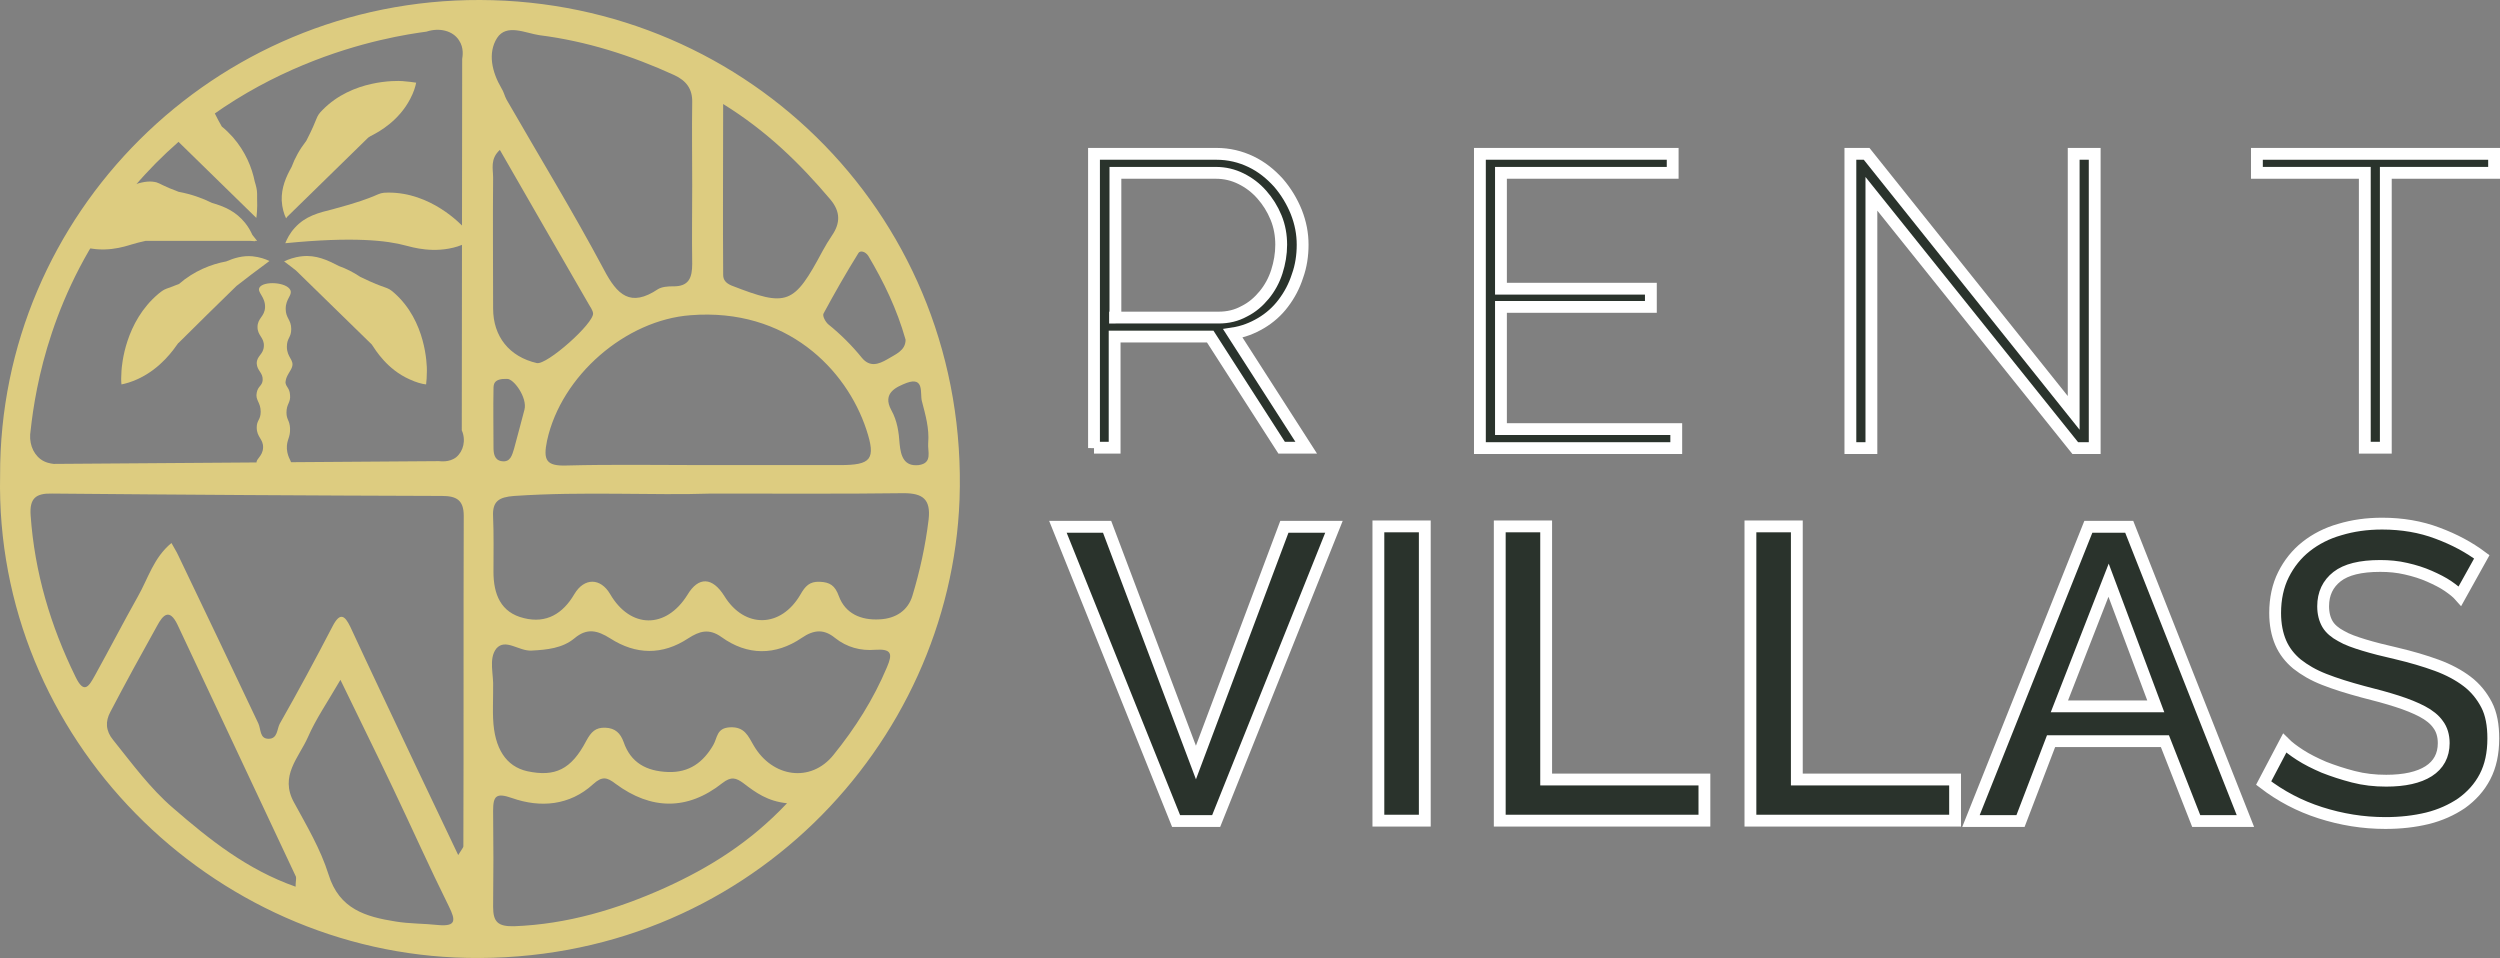 <?xml version="1.0" encoding="utf-8"?>
<!-- Generator: Adobe Illustrator 16.0.0, SVG Export Plug-In . SVG Version: 6.00 Build 0)  -->
<!DOCTYPE svg PUBLIC "-//W3C//DTD SVG 1.1//EN" "http://www.w3.org/Graphics/SVG/1.1/DTD/svg11.dtd">
<svg version="1.1" id="Layer_1" xmlns:x="http://ns.adobe.com/Extensibility/1.0/" xmlns:i="http://ns.adobe.com/AdobeIllustrator/10.0/" xmlns:graph="http://ns.adobe.com/Graphs/1.0/"
	 xmlns="http://www.w3.org/2000/svg" xmlns:xlink="http://www.w3.org/1999/xlink" xmlns:a="http://ns.adobe.com/AdobeSVGViewerExtensions/3.0/"
	 x="0px" y="0px" width="211.382px" height="81px" viewBox="0 0 211.382 81" enable-background="new 0 0 211.382 81"
	 xml:space="preserve">
<rect x="0" y="0" width="211.382" height="81" fill="#808080" stroke="none"/>
<path fill="#2A332C" stroke="#FFFFFF" stroke-miterlimit="10" d="M92.501,37.887V13.008h10.363
	c1.039,0,2.012,0.234,2.917,0.668c0.906,0.435,1.644,1.037,2.314,1.772
	c0.637,0.736,1.141,1.572,1.509,2.475c0.369,0.937,0.537,1.839,0.537,2.775
	c0,0.903-0.134,1.806-0.437,2.642c-0.268,0.836-0.67,1.605-1.207,2.308
	c-0.502,0.669-1.141,1.237-1.877,1.672c-0.739,0.435-1.51,0.736-2.381,0.869
	l6.204,9.665h-2.078l-6.038-9.397h-8.082v9.397h-1.744V37.887z M94.279,26.852h8.752
	c0.805,0,1.509-0.167,2.18-0.535c0.671-0.334,1.207-0.803,1.677-1.371
	c0.469-0.569,0.838-1.237,1.072-1.973c0.236-0.736,0.369-1.505,0.369-2.274
	c0-0.803-0.133-1.572-0.436-2.307c-0.302-0.736-0.704-1.371-1.207-1.94
	c-0.503-0.568-1.073-1.003-1.744-1.337c-0.671-0.334-1.375-0.501-2.146-0.501
	h-8.485v12.239H94.279z"/>
<path fill="#2A332C" stroke="#FFFFFF" stroke-miterlimit="10" d="M141.732,36.282v1.605h-16.602V13.008
	h16.3v1.605H126.91v9.798h12.676v1.538H126.91v10.333H141.732z"/>
<path fill="#2A332C" stroke="#FFFFFF" stroke-miterlimit="10" d="M158.232,16.386V37.887h-1.777V13.008
	h1.373l17.508,21.903v-21.903h1.777V37.887h-1.645L158.232,16.386z"/>
<path fill="#2A332C" stroke="#FFFFFF" stroke-miterlimit="10" d="M210.85,14.613h-9.123v23.241h-1.776
	V14.613h-9.123v-1.605h20.055v1.605H210.85z"/>
<path fill="#2A332C" stroke="#FFFFFF" stroke-miterlimit="10" d="M93.608,44.542l7.512,19.931l7.478-19.931
	h4.192l-9.96,24.879h-3.387l-9.994-24.879H93.608z"/>
<path fill="#2A332C" stroke="#FFFFFF" stroke-miterlimit="10" d="M116.546,69.388V44.508h3.924v24.88
	H116.546z"/>
<path fill="#2A332C" stroke="#FFFFFF" stroke-miterlimit="10" d="M126.808,69.388V44.508h3.924v21.402
	h13.381v3.478H126.808z"/>
<path fill="#2A332C" stroke="#FFFFFF" stroke-miterlimit="10" d="M148.003,69.388V44.508h3.924v21.402
	h13.381v3.478H148.003z"/>
<path fill="#2A332C" stroke="#FFFFFF" stroke-miterlimit="10" d="M176.576,44.542h3.455l9.825,24.879
	h-4.159l-2.648-6.755h-9.625l-2.584,6.755h-4.19L176.576,44.542z M182.277,59.724
	l-3.99-10.667l-4.16,10.667H182.277z"/>
<path fill="#2A332C" stroke="#FFFFFF" stroke-miterlimit="10" d="M208,50.395
	c-0.235-0.268-0.571-0.535-1.006-0.836c-0.437-0.302-0.974-0.569-1.578-0.837
	c-0.604-0.267-1.24-0.468-1.979-0.636c-0.704-0.166-1.441-0.233-2.18-0.233
	c-1.676,0-2.883,0.301-3.654,0.903c-0.771,0.602-1.175,1.438-1.175,2.508
	c0,0.602,0.135,1.104,0.368,1.504c0.236,0.402,0.639,0.736,1.142,1.004
	c0.503,0.301,1.173,0.535,1.944,0.77c0.771,0.233,1.678,0.468,2.718,0.701
	c1.274,0.301,2.414,0.636,3.42,1.004c1.006,0.367,1.878,0.836,2.582,1.371
	c0.705,0.535,1.242,1.203,1.644,1.973c0.402,0.77,0.569,1.738,0.569,2.842
	c0,1.271-0.233,2.342-0.704,3.244c-0.469,0.902-1.14,1.639-1.979,2.24
	c-0.838,0.568-1.811,1.004-2.883,1.271c-1.107,0.268-2.281,0.4-3.556,0.4
	c-1.911,0-3.723-0.301-5.501-0.869c-1.777-0.568-3.354-1.404-4.795-2.508
	l1.777-3.377c0.302,0.301,0.738,0.635,1.308,1.002
	c0.571,0.369,1.241,0.703,2.013,1.037c0.771,0.301,1.576,0.568,2.482,0.803
	c0.904,0.234,1.811,0.334,2.783,0.334c1.543,0,2.749-0.268,3.588-0.803
	c0.839-0.534,1.275-1.337,1.275-2.373c0-0.636-0.168-1.171-0.471-1.572
	c-0.301-0.435-0.771-0.803-1.342-1.104c-0.568-0.301-1.309-0.602-2.146-0.869
	c-0.836-0.268-1.81-0.535-2.883-0.803c-1.24-0.334-2.314-0.669-3.252-1.037
	c-0.939-0.367-1.678-0.803-2.314-1.304c-0.604-0.501-1.074-1.104-1.377-1.806
	c-0.301-0.702-0.469-1.538-0.469-2.508c0-1.204,0.235-2.308,0.705-3.244
	c0.469-0.936,1.105-1.738,1.912-2.374c0.803-0.636,1.776-1.137,2.85-1.438
	c1.106-0.334,2.279-0.501,3.588-0.501c1.677,0,3.254,0.268,4.662,0.803
	c1.443,0.534,2.683,1.204,3.757,2.007L208,50.395z"/>
<path fill="#DDCC80" d="M40.587,0C18.084-0.067-0.059,18.091,0.009,40.195
	c-0.47,22.237,17.841,40.395,39.505,40.796
	c23.441,0.468,40.846-17.99,41.618-38.757C81.97,18.66,63.425,0.067,40.587,0z
	 M2.591,36.383c0.402-3.712,1.777-11.805,7.881-19.529
	C19.761,5.083,33.075,3.077,36.06,2.675c1.107-0.368,2.247-0.067,2.75,0.736
	c0.436,0.635,0.302,1.371,0.269,1.572c0,10.466-0.034,20.933-0.034,31.4
	c0.369,0.836,0.134,1.772-0.469,2.274c-0.604,0.468-1.342,0.334-1.476,0.334
	c-10.865,0.067-21.697,0.167-32.563,0.234C4.268,39.191,3.832,39.125,3.429,38.824
	C2.725,38.289,2.423,37.353,2.591,36.383z M24.993,74.973
	c-4.091-1.438-7.277-3.979-10.362-6.654c-1.945-1.673-3.454-3.746-5.064-5.752
	c-0.637-0.77-0.671-1.572-0.235-2.375c1.274-2.44,2.616-4.882,3.958-7.289
	c0.503-0.937,1.04-1.472,1.71-0.101c3.354,7.122,6.674,14.212,10.027,21.335
	C25.06,74.337,24.993,74.537,24.993,74.973z M37.066,78.216
	c-1.208-0.134-2.415-0.101-3.622-0.301c-2.515-0.401-4.762-1.036-5.667-3.979
	c-0.671-2.141-1.844-4.113-2.917-6.086c-1.241-2.24,0.402-3.779,1.174-5.518
	c0.67-1.538,1.643-2.943,2.75-4.85c1.576,3.277,3.052,6.221,4.46,9.197
	c1.576,3.311,3.085,6.688,4.729,9.998C38.508,77.781,38.608,78.35,37.066,78.216z
	 M39.179,71.562c0,0.101-0.134,0.233-0.436,0.735
	c-2.281-4.781-4.394-9.229-6.506-13.71c-0.872-1.839-1.744-3.712-2.616-5.585
	c-0.47-0.97-0.872-1.271-1.509-0.033c-1.442,2.775-2.918,5.518-4.46,8.227
	c-0.235,0.435-0.167,1.271-0.939,1.271s-0.637-0.803-0.872-1.304
	c-2.247-4.749-4.494-9.464-6.774-14.213c-0.134-0.301-0.335-0.602-0.57-1.036
	c-1.509,1.237-1.979,3.01-2.817,4.481C10.438,52.602,9.265,54.875,8.024,57.115
	c-0.503,0.902-0.906,1.639-1.644,0.101c-2.113-4.313-3.454-8.828-3.79-13.644
	c-0.101-1.438,0.436-1.873,1.811-1.84c11,0.102,21.966,0.168,32.966,0.201
	c1.208,0,1.844,0.334,1.844,1.672C39.179,52.969,39.212,62.266,39.179,71.562z
	 M77.946,33.908c0.302,1.17,0.637,2.307,0.536,3.544
	c-0.067,0.702,0.403,1.706-0.805,1.873c-1.241,0.134-1.509-0.769-1.61-1.772
	c-0.067-1.003-0.201-1.973-0.704-2.875c-0.805-1.471,0.47-1.973,1.308-2.308
	C78.181,31.835,77.778,33.273,77.946,33.908z M73.418,21.636
	c1.308,2.207,2.415,4.481,3.152,7.089c0,0.936-0.872,1.237-1.576,1.672
	c-0.704,0.401-1.442,0.669-2.112-0.134c-0.838-1.037-1.811-2.006-2.851-2.842
	c-0.235-0.201-0.503-0.702-0.403-0.903c0.939-1.739,1.912-3.444,2.951-5.116
	C72.714,21.167,73.15,21.234,73.418,21.636z M61.145,8.795
	c3.723,2.307,6.506,5.049,9.055,8.059c0.872,1.037,0.872,2.006,0.134,3.076
	c-0.269,0.401-0.537,0.836-0.771,1.271c-2.448,4.581-2.985,4.782-7.713,2.942
	c-0.469-0.2-0.704-0.468-0.704-0.903C61.111,18.492,61.145,13.744,61.145,8.795z
	 M73.251,36.316c0.838,2.542,0.402,3.009-2.247,3.009c-3.856,0-7.68,0-11.536,0
	s-7.713-0.067-11.537,0.034c-1.777,0.067-2.012-0.468-1.676-2.107
	c1.207-5.518,6.673-10.199,12.14-10.6
	C66.51,26.016,71.574,31.233,73.251,36.316z M41.694,26.083
	c0-3.678-0.034-7.39,0-11.068c0-0.736-0.269-1.572,0.57-2.341
	c2.583,4.481,5.03,8.761,7.512,13.042c0.134,0.234,0.335,0.501,0.369,0.769
	c0.101,0.836-3.923,4.414-4.762,4.213C43.069,30.163,41.694,28.458,41.694,26.083z
	 M44.343,34.644c-0.302,1.104-0.57,2.208-0.872,3.277
	c-0.167,0.535-0.302,1.204-1.073,1.07c-0.604-0.1-0.671-0.668-0.671-1.17
	c0-1.639-0.033-3.277,0-4.916c0-0.401,0-0.903,1.141-0.869
	C43.438,32.002,44.611,33.641,44.343,34.644z M42.029,3.21
	c0.805-1.237,2.415-0.401,3.588-0.234c3.957,0.501,7.747,1.705,11.402,3.377
	c1.006,0.468,1.543,1.17,1.509,2.308c-0.034,2.341,0,4.682,0,7.022
	c0,2.207-0.034,4.414,0,6.621c0,1.17-0.269,1.939-1.644,1.906
	c-0.402,0-0.905,0.034-1.241,0.234c-2.347,1.571-3.454,0.501-4.594-1.672
	c-2.583-4.849-5.466-9.563-8.216-14.346c-0.168-0.301-0.235-0.668-0.436-0.97
	C41.593,6.086,41.224,4.481,42.029,3.21z M56.215,75.072
	c-4.024,1.807-8.25,3.076-12.744,3.244c-1.375,0.033-1.777-0.368-1.777-1.639
	c0.033-2.709,0.033-5.418,0-8.126c0-1.271,0.268-1.538,1.61-1.07
	c2.381,0.837,4.862,0.636,6.841-1.171c0.771-0.701,1.174-0.602,1.912-0.033
	c2.985,2.207,6.07,2.274,9.021-0.066c0.738-0.568,1.14-0.469,1.811,0.033
	c1.006,0.77,2.012,1.505,3.655,1.672C63.425,71.227,59.971,73.367,56.215,75.072z
	 M74.995,56.413c-1.14,2.709-2.683,5.149-4.527,7.424
	c-1.911,2.374-5.165,1.905-6.741-0.803c-0.469-0.803-0.771-1.604-2.012-1.538
	c-1.141,0.066-1.04,0.869-1.409,1.505c-0.838,1.438-2.012,2.341-3.823,2.274
	c-1.811-0.067-3.152-0.77-3.756-2.542c-0.268-0.735-0.704-1.171-1.542-1.204
	s-1.208,0.368-1.61,1.104c-1.274,2.441-2.649,3.076-4.997,2.575
	c-1.777-0.401-2.783-1.906-2.884-4.448c-0.034-0.701,0-1.438,0-2.14
	c0-0.134,0-0.301,0-0.435c0.067-1.137-0.403-2.475,0.268-3.344
	c0.771-0.903,1.912,0.234,2.985,0.167c1.308-0.067,2.616-0.2,3.622-1.036
	c1.073-0.903,1.945-0.67,3.019,0c2.18,1.404,4.427,1.438,6.606,0
	c0.939-0.603,1.744-0.87,2.817-0.102c2.18,1.572,4.561,1.572,6.774,0.067
	c1.073-0.735,1.912-0.735,2.817,0c1.006,0.803,2.18,1.104,3.387,1.003
	C75.431,54.842,75.464,55.31,74.995,56.413z M78.516,43.939
	c-0.268,2.207-0.738,4.348-1.375,6.455c-0.369,1.203-1.375,1.905-2.75,1.973
	c-1.609,0.1-2.917-0.502-3.454-1.939c-0.335-0.937-0.771-1.204-1.643-1.238
	c-0.838-0.033-1.208,0.369-1.61,1.07c-1.643,2.843-4.729,2.91-6.439,0.135
	c-1.006-1.605-2.18-1.672-3.119-0.102c-1.811,2.91-4.829,2.877-6.54-0.066
	c-0.805-1.371-2.18-1.404-3.019,0c-0.972,1.672-2.381,2.508-4.259,2.04
	c-1.979-0.468-2.583-2.04-2.583-3.913c0-1.571,0.034-3.143-0.033-4.681
	c-0.067-1.305,0.503-1.64,1.777-1.739c5.902-0.401,11.838-0.033,16.667-0.201
	c6.137,0,11.201,0.034,16.265-0.033C78.013,41.699,78.717,42.201,78.516,43.939z"/>
<path fill="#DDCC80" d="M24.625,27.822c0-0.803-0.469-0.903-0.469-1.706
	c0-0.87,0.57-1.137,0.402-1.572c-0.302-0.702-2.281-0.803-2.616-0.234
	c-0.235,0.401,0.503,0.77,0.469,1.672c-0.034,0.802-0.637,0.903-0.637,1.672
	c0,0.736,0.57,0.87,0.537,1.605c-0.034,0.736-0.604,0.803-0.604,1.472
	c0.034,0.635,0.537,0.769,0.503,1.404c-0.034,0.501-0.402,0.501-0.503,1.07
	c-0.134,0.635,0.335,0.802,0.335,1.605c0,0.702-0.335,0.702-0.335,1.337
	c0,0.836,0.57,0.97,0.537,1.706c-0.034,0.769-0.671,0.97-0.537,1.337
	c0.268,0.702,2.582,0.803,2.884,0.167c0.168-0.334-0.268-0.535-0.335-1.405
	c-0.034-0.802,0.302-0.903,0.268-1.739c-0.034-0.702-0.302-0.702-0.302-1.337
	c0-0.736,0.369-0.836,0.302-1.472c-0.034-0.568-0.302-0.668-0.369-0.97
	c-0.034-0.1,0-0.167,0-0.234c0.067-0.468,0.436-0.836,0.537-1.17
	c0.201-0.602-0.436-0.803-0.436-1.706C24.256,28.558,24.625,28.558,24.625,27.822z
	"/>
<path fill="#DDCC80" d="M39.313,19.328c-0.335-0.368-2.884-3.076-6.506-3.043
	c-1.106,0-0.402,0.268-4.661,1.405c-1.208,0.301-2.314,0.568-3.22,1.571
	c-0.436,0.468-0.67,0.97-0.805,1.304c5.734-0.568,8.619-0.234,10.195,0.201
	c0.537,0.134,2.381,0.702,4.393,0.067c0.604-0.201,1.04-0.435,1.342-0.602
	C39.883,19.997,39.648,19.663,39.313,19.328z"/>
<path fill="#DDCC80" d="M19.997,24.177c0.805-0.636,1.744-1.338,2.784-2.107
	c-0.335-0.167-0.805-0.334-1.442-0.401c-0.805-0.067-1.509,0.134-2.214,0.435
	c-1.274,0.234-2.716,0.802-3.991,1.906c-1.14,0.468-1.14,0.334-1.744,0.836
	c-2.817,2.375-3.085,6.02-3.119,6.521c-0.034,0.468-0.034,0.87,0,1.137
	c0.335-0.067,0.838-0.201,1.408-0.468c1.945-0.903,3.018-2.508,3.354-2.976
	c0.034-0.034,0.034-0.067,0.067-0.067C16.71,27.387,18.354,25.782,19.997,24.177z"
	/>
<path fill="#DDCC80" d="M23.82,16.954c0.033,0.635,0.201,1.17,0.369,1.505
	c0.034-0.034,0.067-0.101,0.101-0.134c2.281-2.24,4.561-4.448,6.841-6.688
	c0.134-0.1,0.269-0.167,0.403-0.234c0.503-0.268,2.18-1.17,3.152-3.043
	c0.302-0.569,0.436-1.037,0.503-1.371c-0.269-0.034-0.671-0.101-1.174-0.134
	c-0.503-0.034-4.226-0.134-6.741,2.441c-0.637,0.635-0.302,0.535-1.375,2.608
	c-0.57,0.736-0.973,1.471-1.241,2.207C24.188,14.948,23.786,15.851,23.82,16.954
	z"/>
<path fill="#DDCC80" d="M33.344,24.779c-0.704-0.635-0.57-0.234-2.884-1.371
	c-0.604-0.401-1.208-0.702-1.777-0.903c-0.973-0.501-1.945-0.97-3.152-0.836
	c-0.637,0.067-1.174,0.268-1.509,0.435c0.369,0.267,0.704,0.535,1.006,0.769
	c2.146,2.073,4.259,4.18,6.405,6.253c0.335,0.502,1.308,2.107,3.186,2.943
	c0.57,0.268,1.073,0.401,1.409,0.435c0.033-0.267,0.067-0.668,0.067-1.17
	C36.094,30.832,36.027,27.153,33.344,24.779z"/>
<path fill="#DDCC80" d="M12.317,20.365c2.951,0,5.869,0,8.82,0
	c0.168,0,0.302,0.033,0.436,0.033c0,0,0-0.033-0.033-0.033c0.067,0,0.134,0,0.201,0
	c-0.067-0.067-0.201-0.268-0.402-0.502c-0.134-0.301-0.336-0.669-0.604-1.003
	c-0.805-1.003-1.777-1.405-2.817-1.706c-0.805-0.401-1.744-0.736-2.817-0.937
	c-1.274-0.468-1.543-0.702-1.878-0.802c0,0-0.268-0.067-0.536-0.067
	c-2.515,0-6.473,3.745-6.473,3.745c-0.369,0.368-0.57,1.271-0.335,1.271
	c0.235,0.133,0.503,0.234,0.771,0.368c2.045,0.769,3.924,0.1,4.494-0.067
	C11.479,20.565,11.848,20.465,12.317,20.365z"/>
<path fill="#DDCC80" d="M13.658,11.035c0.067,0.101,0.168,0.067,0.57,0.334
	c0.201,0.134,0.436,0.268,0.67,0.435c2.247,2.207,4.527,4.414,6.774,6.621
	c0.034-0.201,0.101-0.802,0.067-1.605c0-0.134,0-0.268,0-0.435
	c0-0.368-0.101-0.703-0.201-1.037c-0.235-1.17-0.771-2.508-1.845-3.746
	c-0.302-0.334-0.604-0.635-0.939-0.903c-0.503-0.869-0.57-1.137-0.771-1.404
	C17.817,9.062,17.716,8.962,17.616,8.895c-0.503-0.368-1.107-0.301-1.208-0.301
	c-0.134,0-0.503,0.067-1.274,0.635C14.933,9.396,13.39,10.567,13.658,11.035z"/>
<g>
</g>
<g>
</g>
<g>
</g>
<g>
</g>
<g>
</g>
<g>
</g>
</svg>
